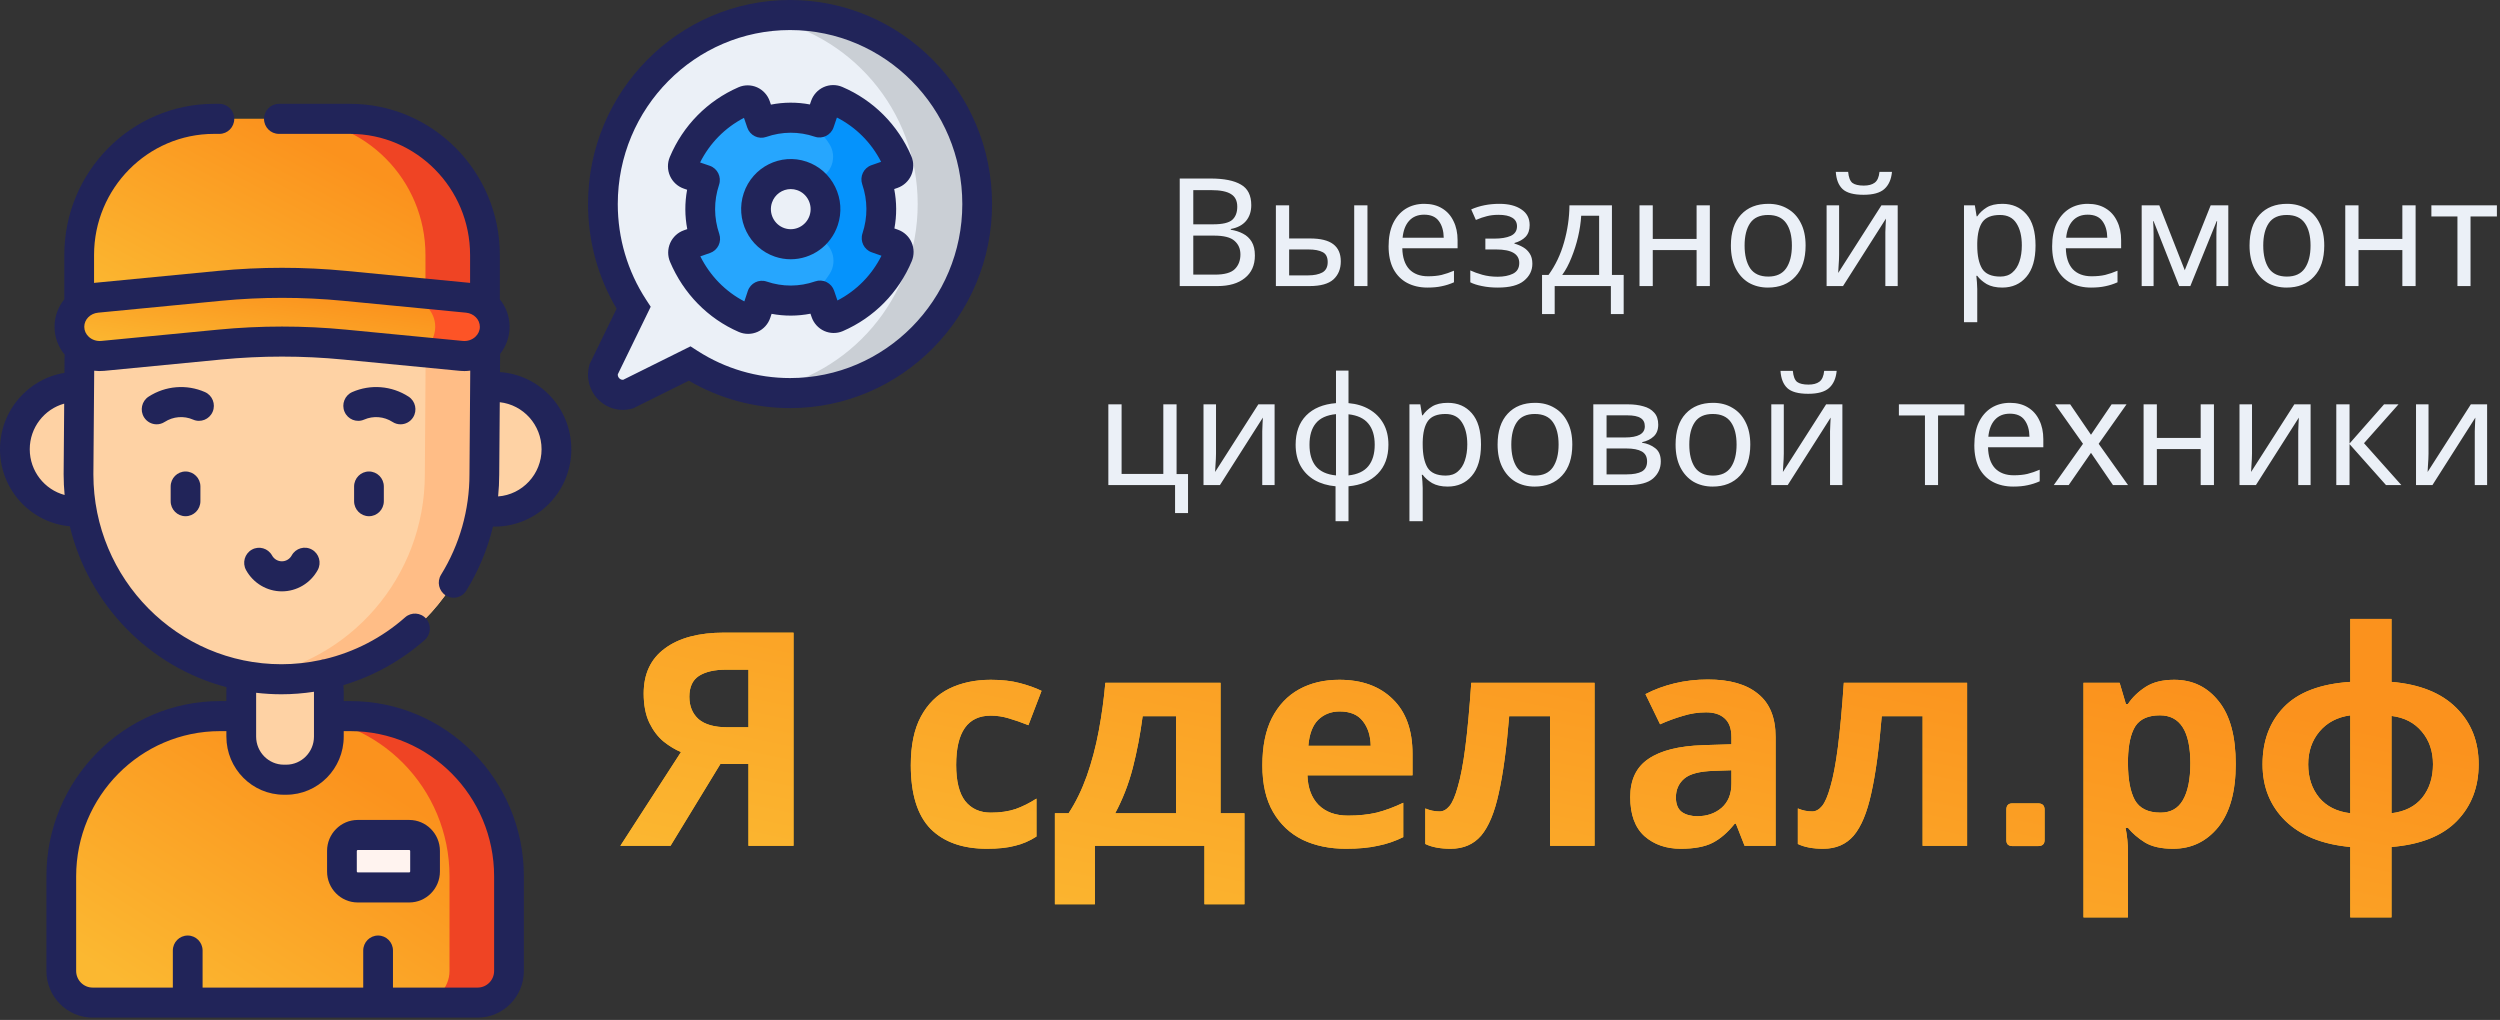<svg xmlns="http://www.w3.org/2000/svg" width="201" height="82" viewBox="0 0 201 82" fill="none"><rect x="0" y="0" width="201" height="82" fill="#333333" stroke="none"/><path d="M38.403 80.609H7.447C6.055 80.609 4.927 79.469 4.927 78.063V70.459C4.927 63.343 10.638 57.575 17.683 57.575H28.167C35.212 57.575 40.923 63.343 40.923 70.459V78.063C40.923 79.469 39.795 80.609 38.403 80.609Z" fill="#FAB61E"></path><path d="M38.403 80.609H7.447C6.055 80.609 4.927 79.469 4.927 78.063V70.459C4.927 63.343 10.638 57.575 17.683 57.575H28.167C35.212 57.575 40.923 63.343 40.923 70.459V78.063C40.923 79.469 39.795 80.609 38.403 80.609Z" fill="url(#paint0_linear)"></path><path d="M28.167 57.575H23.384C30.429 57.575 36.14 63.343 36.14 70.459V78.063C36.14 79.469 35.011 80.609 33.619 80.609H38.403C39.795 80.609 40.923 79.469 40.923 78.063V70.459C40.923 63.343 35.212 57.575 28.167 57.575Z" fill="#EF4424"></path><path d="M63.519 1.208C55.209 1.208 48.473 8.012 48.473 16.406C48.473 19.488 49.382 22.354 50.942 24.749L48.529 29.703C48.21 30.908 49.302 32.011 50.495 31.688L55.442 29.23C57.776 30.733 60.547 31.604 63.519 31.604C71.829 31.604 78.566 24.8 78.566 16.406C78.566 8.012 71.829 1.208 63.519 1.208Z" fill="#EBF0F7"></path><path d="M63.519 1.208C62.705 1.208 61.907 1.274 61.128 1.4C68.3 2.557 73.782 8.835 73.782 16.406C73.782 23.976 68.303 30.252 61.132 31.411C61.91 31.537 62.707 31.604 63.519 31.604C71.829 31.604 78.566 24.8 78.566 16.406C78.566 8.012 71.829 1.208 63.519 1.208Z" fill="#CACFD5"></path><path d="M23.009 62.689H22.826C20.932 62.689 19.397 61.137 19.397 59.224V55.551C19.397 53.637 20.932 52.086 22.826 52.086H23.009C24.903 52.086 26.439 53.637 26.439 55.551V59.224C26.439 61.138 24.903 62.689 23.009 62.689Z" fill="#FED2A4"></path><path d="M43.276 39.663C45.213 37.707 45.213 34.534 43.276 32.577C41.339 30.62 38.198 30.62 36.26 32.577C34.323 34.534 34.323 37.707 36.26 39.663C38.198 41.62 41.339 41.62 43.276 39.663Z" fill="#FED2A4"></path><path d="M10.978 37.283C11.608 34.59 9.957 31.891 7.291 31.254C4.625 30.617 1.953 32.285 1.323 34.978C0.692 37.671 2.343 40.37 5.009 41.007C7.675 41.643 10.348 39.976 10.978 37.283Z" fill="#FED2A4"></path><path d="M22.627 54.612C13.616 54.612 6.312 47.234 6.312 38.133L6.387 27.088C6.424 21.644 10.803 17.25 16.194 17.25H29.208C34.65 17.25 39.052 21.726 39.014 27.223L38.941 38.133C38.941 47.234 31.637 54.612 22.627 54.612Z" fill="#FED2A4"></path><path d="M29.208 17.25H24.424C29.867 17.25 34.268 21.726 34.231 27.223L34.157 38.133C34.157 46.413 28.111 53.266 20.235 54.435C21.015 54.551 21.814 54.612 22.627 54.612C31.637 54.612 38.941 47.234 38.941 38.133L39.015 27.223C39.052 21.726 34.65 17.25 29.208 17.25Z" fill="#FFBD86"></path><path d="M28.152 9.556H17.204C11.218 9.556 6.366 14.457 6.366 20.504V26.957L17.89 25.789C21.074 25.466 24.282 25.466 27.466 25.789L38.991 26.957V20.504C38.991 14.457 34.138 9.556 28.152 9.556Z" fill="#FAB61E"></path><path d="M28.152 9.556H17.204C11.218 9.556 6.366 14.457 6.366 20.504V26.957L17.89 25.789C21.074 25.466 24.282 25.466 27.466 25.789L38.991 26.957V20.504C38.991 14.457 34.138 9.556 28.152 9.556Z" fill="url(#paint1_linear)"></path><path d="M13.106 25.789L6.366 26.472V26.957L17.89 25.789C18.687 25.708 19.486 25.648 20.286 25.608C17.893 25.487 15.493 25.547 13.106 25.789Z" fill="#EF4424"></path><path d="M28.152 9.556H23.369C29.355 9.556 34.207 14.457 34.207 20.504V26.472L38.991 26.957V20.504C38.991 14.457 34.138 9.556 28.152 9.556Z" fill="#EF4424"></path><path d="M17.659 22.981L7.775 23.936C6.529 24.057 5.58 25.068 5.58 26.275C5.58 27.666 6.826 28.752 8.262 28.613L17.659 27.705C20.997 27.382 24.36 27.382 27.697 27.705L37.094 28.613C38.53 28.752 39.776 27.666 39.776 26.275C39.776 25.068 38.827 24.057 37.581 23.936L27.697 22.981C24.36 22.658 20.997 22.658 17.659 22.981Z" fill="#FAB61E"></path><path d="M17.659 22.981L7.775 23.936C6.529 24.057 5.58 25.068 5.58 26.275C5.58 27.666 6.826 28.752 8.262 28.613L17.659 27.705C20.997 27.382 24.36 27.382 27.697 27.705L37.094 28.613C38.53 28.752 39.776 27.666 39.776 26.275C39.776 25.068 38.827 24.057 37.581 23.936L27.697 22.981C24.36 22.658 20.997 22.658 17.659 22.981Z" fill="url(#paint2_linear)"></path><path d="M37.581 23.936L32.682 23.463V23.925L32.797 23.936C34.044 24.057 34.993 25.068 34.993 26.275C34.993 27.14 34.51 27.887 33.8 28.295L37.094 28.614C38.53 28.752 39.776 27.666 39.776 26.275C39.776 25.068 38.827 24.057 37.581 23.936Z" fill="#FD5426"></path><path d="M32.906 71.35H28.76C28.059 71.35 27.491 70.776 27.491 70.068V68.413C27.491 67.706 28.059 67.132 28.76 67.132H32.906C33.606 67.132 34.175 67.706 34.175 68.413V70.068C34.175 70.776 33.606 71.35 32.906 71.35Z" fill="#FFF3EF"></path><path d="M71.847 19.624L70.521 19.16C71.052 17.557 71.005 15.896 70.496 14.409L71.821 13.947C72.199 13.815 72.389 13.386 72.231 13.016C71.266 10.766 69.508 9.003 67.275 8.047C66.909 7.89 66.487 8.083 66.358 8.463L65.903 9.802C64.315 9.265 62.671 9.311 61.198 9.824L60.742 8.485C60.612 8.105 60.191 7.91 59.826 8.069C57.594 9.042 55.845 10.819 54.897 13.077C54.741 13.447 54.934 13.874 55.312 14.004L56.636 14.457C56.102 16.062 56.147 17.724 56.654 19.213L55.328 19.674C54.95 19.805 54.76 20.233 54.917 20.603C55.876 22.861 57.619 24.666 59.847 25.634C60.219 25.795 60.649 25.608 60.778 25.22L61.229 23.867L61.233 23.853L61.242 23.826C62.829 24.365 64.473 24.32 65.947 23.809L66.402 25.149C66.531 25.529 66.952 25.724 67.317 25.566C69.555 24.593 71.308 22.814 72.258 20.55C72.413 20.18 72.223 19.755 71.847 19.624ZM62.679 19.506C61.211 19.006 60.418 17.392 60.913 15.908C61.408 14.425 63.005 13.625 64.474 14.124C65.943 14.624 66.735 16.238 66.24 17.721C65.746 19.205 64.148 20.005 62.679 19.506Z" fill="#26A6FE"></path><path d="M71.847 19.624L70.521 19.16C71.052 17.557 71.005 15.896 70.496 14.409L71.821 13.947C72.201 13.814 72.388 13.382 72.228 13.01C71.264 10.765 69.51 9.005 67.281 8.049C66.913 7.891 66.488 8.08 66.358 8.463L65.903 9.802C65.569 9.689 65.233 9.603 64.896 9.541C65.578 10.124 66.176 10.803 66.67 11.562C67.346 12.6 66.875 14.004 65.713 14.409C65.813 14.703 65.895 15.005 65.959 15.311C66.389 16.007 66.519 16.885 66.24 17.721C66.17 17.932 66.075 18.127 65.964 18.309C65.906 18.593 65.831 18.878 65.738 19.16C66.903 19.568 67.375 20.972 66.704 22.017C66.205 22.795 65.597 23.49 64.901 24.086C65.257 24.019 65.607 23.927 65.947 23.809L66.402 25.149C66.533 25.532 66.959 25.721 67.328 25.561C69.559 24.588 71.307 22.813 72.255 20.556C72.412 20.184 72.225 19.756 71.847 19.624Z" fill="#0593FC"></path><path d="M63.519 0C54.563 0 47.277 7.36 47.277 16.406C47.277 19.387 48.069 22.281 49.575 24.82L47.404 29.276L47.374 29.39C47.112 30.378 47.383 31.4 48.099 32.123C48.636 32.665 49.337 32.954 50.067 32.954C50.311 32.954 50.559 32.921 50.804 32.855L50.918 32.825L55.381 30.607C57.848 32.052 60.647 32.812 63.52 32.812C72.475 32.812 79.762 25.452 79.762 16.406C79.762 7.36 72.475 0 63.519 0V0ZM63.519 30.396C60.875 30.396 58.304 29.641 56.084 28.212L55.517 27.846L50.105 30.535C49.951 30.549 49.844 30.468 49.79 30.414C49.737 30.36 49.658 30.253 49.67 30.096L52.317 24.662L51.941 24.085C50.455 21.803 49.669 19.148 49.669 16.406C49.669 8.692 55.882 2.416 63.519 2.416C71.156 2.416 77.37 8.692 77.37 16.406C77.37 24.12 71.157 30.396 63.519 30.396Z" fill="#212459"></path><path d="M40.199 29.916L40.21 28.454C40.699 27.835 40.972 27.066 40.972 26.275C40.972 25.438 40.678 24.668 40.182 24.059C40.184 24.032 40.187 24.005 40.187 23.977V20.504C40.187 13.801 34.788 8.348 28.152 8.348H22.423C21.762 8.348 21.227 8.889 21.227 9.556C21.227 10.223 21.762 10.764 22.423 10.764H28.152C33.469 10.764 37.795 15.133 37.795 20.504V22.748C37.761 22.744 37.729 22.738 37.695 22.734L27.811 21.778C24.405 21.449 20.951 21.449 17.545 21.778L7.661 22.734C7.628 22.738 7.595 22.744 7.562 22.748V20.504C7.562 15.133 11.887 10.764 17.204 10.764H17.639C18.3 10.764 18.835 10.223 18.835 9.556C18.835 8.889 18.3 8.348 17.639 8.348H17.204C10.568 8.348 5.17 13.801 5.17 20.504V24.063C4.677 24.672 4.384 25.44 4.384 26.275C4.384 27.097 4.679 27.894 5.205 28.525C5.197 28.579 5.192 28.633 5.191 28.689L5.181 29.979C2.248 30.453 0 33.026 0 36.12C0 39.363 2.471 42.033 5.612 42.313C7.131 48.621 12.006 53.616 18.211 55.25C18.205 55.35 18.201 55.45 18.201 55.551V56.367H17.683C9.989 56.367 3.731 62.689 3.731 70.459V78.063C3.731 80.133 5.398 81.817 7.447 81.817H38.403C40.452 81.817 42.119 80.133 42.119 78.063V70.459C42.119 62.689 35.86 56.367 28.167 56.367H27.634V55.551C27.634 55.394 27.627 55.239 27.612 55.084C30.007 54.366 32.241 53.137 34.151 51.45C34.648 51.01 34.698 50.247 34.264 49.745C33.828 49.243 33.073 49.192 32.576 49.631C30.705 51.285 28.473 52.432 26.085 52.998C25.975 53.006 25.864 53.03 25.756 53.07C24.734 53.288 23.686 53.404 22.627 53.404C14.29 53.404 7.508 46.553 7.508 38.143L7.574 29.806C7.838 29.838 8.107 29.842 8.376 29.816L17.773 28.907C21.028 28.592 24.328 28.592 27.583 28.907L36.98 29.816C37.1 29.827 37.219 29.833 37.338 29.833C37.496 29.833 37.652 29.819 37.808 29.799L37.745 38.133C37.745 40.999 36.955 43.791 35.46 46.209C35.111 46.775 35.281 47.52 35.841 47.873C36.038 47.998 36.257 48.057 36.474 48.057C36.872 48.057 37.262 47.855 37.489 47.489C38.478 45.888 39.2 44.147 39.638 42.331C39.683 42.336 39.729 42.339 39.776 42.339C43.171 42.339 45.934 39.549 45.934 36.12C45.934 32.834 43.398 30.137 40.199 29.916ZM28.167 58.783C34.542 58.783 39.727 64.021 39.727 70.459V78.063C39.727 78.801 39.133 79.401 38.403 79.401H31.595V76.423C31.595 75.756 31.059 75.216 30.399 75.216C29.738 75.216 29.203 75.756 29.203 76.423V79.401H16.288V76.423C16.288 75.756 15.752 75.216 15.092 75.216C14.431 75.216 13.896 75.756 13.896 76.423V79.401H7.447C6.717 79.401 6.123 78.801 6.123 78.063V70.459C6.123 64.021 11.308 58.783 17.683 58.783H18.201V59.224C18.201 61.801 20.276 63.897 22.827 63.897H23.009C25.56 63.897 27.635 61.801 27.635 59.224V58.783H28.167ZM25.243 55.618V59.224C25.243 60.469 24.241 61.481 23.009 61.481H22.826C21.595 61.481 20.593 60.469 20.593 59.224V55.7C21.26 55.778 21.938 55.82 22.626 55.82C23.508 55.82 24.381 55.749 25.243 55.618ZM2.392 36.12C2.392 34.371 3.567 32.894 5.161 32.452L5.116 38.133C5.116 38.694 5.144 39.249 5.195 39.797C3.583 39.366 2.392 37.881 2.392 36.12ZM37.208 27.411L27.811 26.502C24.405 26.173 20.951 26.173 17.545 26.502L8.148 27.411C7.775 27.447 7.407 27.327 7.14 27.082C6.905 26.866 6.776 26.58 6.776 26.275C6.776 25.689 7.254 25.2 7.889 25.139L17.773 24.183C19.4 24.026 21.039 23.947 22.678 23.947C24.317 23.947 25.956 24.026 27.583 24.183L37.467 25.139C38.101 25.2 38.58 25.689 38.58 26.275C38.58 26.58 38.45 26.866 38.215 27.082C37.949 27.327 37.581 27.447 37.208 27.411ZM40.048 39.913C40.106 39.326 40.137 38.736 40.137 38.142L40.181 32.338C42.068 32.543 43.542 34.16 43.542 36.12C43.542 38.125 41.998 39.771 40.048 39.913Z" fill="#212459"></path><path d="M14.917 37.908C14.257 37.908 13.721 38.449 13.721 39.116V40.296C13.721 40.963 14.257 41.504 14.917 41.504C15.577 41.504 16.113 40.963 16.113 40.296V39.116C16.113 38.449 15.577 37.908 14.917 37.908Z" fill="#212459"></path><path d="M28.469 39.116V40.296C28.469 40.963 29.004 41.504 29.665 41.504C30.325 41.504 30.86 40.963 30.86 40.296V39.116C30.86 38.449 30.325 37.908 29.665 37.908C29.004 37.908 28.469 38.449 28.469 39.116Z" fill="#212459"></path><path d="M23.453 44.658C23.294 44.949 22.991 45.129 22.663 45.129C22.335 45.129 22.033 44.949 21.873 44.66C21.551 44.077 20.823 43.868 20.246 44.193C19.669 44.518 19.462 45.253 19.784 45.836C20.365 46.89 21.468 47.545 22.663 47.545C23.86 47.545 24.965 46.887 25.545 45.829C25.865 45.245 25.656 44.51 25.079 44.187C24.501 43.863 23.773 44.075 23.453 44.658Z" fill="#212459"></path><path d="M17.097 33.108C17.359 32.495 17.079 31.784 16.473 31.52C14.997 30.875 13.306 31.014 11.949 31.889C11.392 32.249 11.229 32.996 11.585 33.558C11.813 33.918 12.2 34.115 12.594 34.115C12.814 34.115 13.037 34.054 13.237 33.925C13.923 33.482 14.778 33.411 15.525 33.737C16.131 34.002 16.835 33.72 17.097 33.108Z" fill="#212459"></path><path d="M32.203 34.115C32.598 34.115 32.984 33.918 33.212 33.558C33.568 32.996 33.405 32.249 32.849 31.889C31.492 31.013 29.801 30.875 28.324 31.52C27.718 31.784 27.439 32.495 27.701 33.107C27.963 33.72 28.666 34.002 29.273 33.737C30.019 33.411 30.874 33.482 31.561 33.925C31.76 34.054 31.983 34.115 32.203 34.115Z" fill="#212459"></path><path d="M26.296 68.413V70.068C26.296 71.441 27.401 72.558 28.76 72.558H32.906C34.265 72.558 35.37 71.441 35.37 70.068V68.413C35.37 67.041 34.265 65.924 32.906 65.924H28.76C27.401 65.924 26.296 67.041 26.296 68.413ZM28.687 68.413C28.687 68.373 28.72 68.34 28.76 68.34H32.906C32.946 68.34 32.979 68.373 32.979 68.413V70.068C32.979 70.109 32.946 70.142 32.906 70.142H28.76C28.72 70.142 28.687 70.109 28.687 70.068V68.413Z" fill="#212459"></path><path d="M64.85 12.997C62.766 12.288 60.499 13.423 59.797 15.529C59.094 17.634 60.219 19.924 62.303 20.634C62.724 20.777 63.152 20.845 63.574 20.845C65.239 20.845 66.796 19.782 67.357 18.102C67.697 17.083 67.623 15.991 67.149 15.026C66.675 14.061 65.859 13.34 64.85 12.997ZM65.09 17.331C64.809 18.173 63.901 18.628 63.067 18.344C62.232 18.06 61.782 17.143 62.063 16.3C62.287 15.627 62.911 15.202 63.578 15.202C63.747 15.202 63.918 15.229 64.087 15.286C64.49 15.424 64.816 15.712 65.007 16.099C65.197 16.486 65.226 16.923 65.09 17.331Z" fill="#212459"></path><path d="M73.291 19.489C73.08 19.01 72.677 18.636 72.186 18.465C72.186 18.465 72.186 18.465 72.186 18.465L71.91 18.368C72.104 17.318 72.099 16.248 71.895 15.199L72.159 15.107C72.653 14.935 73.058 14.559 73.269 14.076C73.478 13.594 73.48 13.042 73.274 12.56C72.194 10.039 70.221 8.061 67.719 6.989C67.242 6.785 66.697 6.791 66.223 7.004C65.748 7.218 65.379 7.626 65.21 8.123L65.116 8.398C64.077 8.202 63.019 8.207 61.981 8.412L61.89 8.143C61.72 7.644 61.348 7.236 60.87 7.022C60.395 6.811 59.851 6.808 59.376 7.015C56.876 8.105 54.913 10.098 53.851 12.628C53.648 13.111 53.654 13.662 53.866 14.142C54.08 14.623 54.485 14.996 54.98 15.165L55.244 15.256C55.05 16.305 55.054 17.373 55.256 18.421L54.991 18.514C54.498 18.685 54.093 19.06 53.882 19.541C53.671 20.022 53.668 20.573 53.873 21.055C54.958 23.611 56.92 25.612 59.398 26.688C59.636 26.791 59.892 26.843 60.147 26.843C60.409 26.843 60.672 26.788 60.916 26.678C61.393 26.463 61.763 26.052 61.929 25.552L62.036 25.232C63.072 25.427 64.127 25.423 65.162 25.221L65.253 25.489C65.423 25.988 65.794 26.397 66.272 26.611C66.747 26.823 67.291 26.826 67.766 26.62C70.274 25.531 72.24 23.534 73.305 20.998C73.507 20.517 73.501 19.967 73.291 19.489ZM67.33 24.159L67.063 23.373C66.96 23.07 66.742 22.82 66.457 22.68C66.172 22.539 65.843 22.519 65.543 22.623C64.266 23.066 62.916 23.071 61.638 22.637C61.013 22.425 60.335 22.764 60.124 23.396L59.846 24.232C58.328 23.444 57.096 22.184 56.306 20.612L57.087 20.34C57.387 20.236 57.633 20.016 57.773 19.728C57.912 19.44 57.932 19.108 57.829 18.805C57.389 17.514 57.383 16.148 57.813 14.857C58.023 14.226 57.688 13.542 57.064 13.328L56.287 13.062C57.061 11.517 58.289 10.269 59.815 9.476L60.083 10.261C60.186 10.564 60.404 10.813 60.69 10.954C60.975 11.095 61.304 11.115 61.603 11.01C62.88 10.565 64.231 10.559 65.508 10.991C66.131 11.202 66.806 10.866 67.019 10.238L67.288 9.449C68.818 10.23 70.054 11.47 70.841 13.011L70.063 13.282C69.763 13.386 69.516 13.607 69.378 13.895C69.239 14.183 69.219 14.515 69.323 14.818C69.764 16.108 69.771 17.471 69.344 18.762C69.136 19.39 69.467 20.071 70.087 20.287L70.87 20.561C70.094 22.113 68.862 23.365 67.33 24.159Z" fill="#212459"></path><path d="M57.92 61.424L53.912 68H49.88L54.752 60.464C54.288 60.272 53.824 59.992 53.36 59.624C52.896 59.24 52.512 58.736 52.208 58.112C51.904 57.472 51.752 56.688 51.752 55.76C51.752 54.176 52.32 52.968 53.456 52.136C54.592 51.288 56.184 50.864 58.232 50.864H63.8V68H60.176V61.424H57.92ZM60.176 53.84H58.376C57.448 53.84 56.72 54.008 56.192 54.344C55.68 54.68 55.424 55.24 55.424 56.024C55.424 56.776 55.672 57.376 56.168 57.824C56.68 58.256 57.448 58.472 58.472 58.472H60.176V53.84ZM79.348 68.24C77.396 68.24 75.884 67.704 74.812 66.632C73.756 65.544 73.228 63.84 73.228 61.52C73.228 59.92 73.5 58.616 74.044 57.608C74.588 56.6 75.34 55.856 76.3 55.376C77.276 54.896 78.396 54.656 79.66 54.656C80.556 54.656 81.332 54.744 81.988 54.92C82.66 55.096 83.244 55.304 83.74 55.544L82.684 58.304C82.124 58.08 81.596 57.896 81.1 57.752C80.62 57.608 80.14 57.536 79.66 57.536C77.804 57.536 76.876 58.856 76.876 61.496C76.876 62.808 77.116 63.776 77.596 64.4C78.092 65.024 78.78 65.336 79.66 65.336C80.412 65.336 81.076 65.24 81.652 65.048C82.228 64.84 82.788 64.56 83.332 64.208V67.256C82.788 67.608 82.212 67.856 81.604 68C81.012 68.16 80.26 68.24 79.348 68.24ZM98.133 54.896V65.384H100.053V72.704H96.837V68H88.029V72.704H84.813V65.384H85.917C86.493 64.504 86.981 63.504 87.381 62.384C87.781 61.248 88.101 60.04 88.341 58.76C88.581 57.48 88.757 56.192 88.869 54.896H98.133ZM94.557 57.584H91.869C91.677 59.04 91.413 60.424 91.077 61.736C90.741 63.032 90.269 64.248 89.661 65.384H94.557V57.584ZM107.686 54.656C109.494 54.656 110.926 55.176 111.982 56.216C113.038 57.24 113.566 58.704 113.566 60.608V62.336H105.118C105.15 63.344 105.446 64.136 106.006 64.712C106.582 65.288 107.374 65.576 108.382 65.576C109.23 65.576 109.998 65.496 110.686 65.336C111.374 65.16 112.086 64.896 112.822 64.544V67.304C112.182 67.624 111.502 67.856 110.782 68C110.078 68.16 109.222 68.24 108.214 68.24C106.902 68.24 105.742 68 104.734 67.52C103.726 67.024 102.934 66.28 102.358 65.288C101.782 64.296 101.494 63.048 101.494 61.544C101.494 60.008 101.75 58.736 102.262 57.728C102.79 56.704 103.518 55.936 104.446 55.424C105.374 54.912 106.454 54.656 107.686 54.656ZM107.71 57.2C107.022 57.2 106.446 57.424 105.982 57.872C105.534 58.32 105.27 59.016 105.19 59.96H110.206C110.19 59.16 109.982 58.504 109.582 57.992C109.182 57.464 108.558 57.2 107.71 57.2ZM128.202 68H124.626V57.584H121.338C121.13 60.144 120.85 62.208 120.498 63.776C120.162 65.328 119.69 66.464 119.082 67.184C118.474 67.888 117.658 68.24 116.634 68.24C115.802 68.24 115.122 68.112 114.594 67.856V65C114.962 65.16 115.346 65.24 115.746 65.24C116.034 65.24 116.298 65.096 116.538 64.808C116.778 64.52 117.002 64 117.21 63.248C117.434 62.496 117.634 61.448 117.81 60.104C117.986 58.744 118.146 57.008 118.29 54.896H128.202V68ZM137.311 54.632C139.071 54.632 140.415 55.016 141.343 55.784C142.287 56.536 142.759 57.696 142.759 59.264V68H140.263L139.567 66.224H139.471C138.911 66.928 138.319 67.44 137.695 67.76C137.071 68.08 136.215 68.24 135.127 68.24C133.959 68.24 132.991 67.904 132.223 67.232C131.455 66.544 131.071 65.496 131.071 64.088C131.071 62.696 131.559 61.672 132.535 61.016C133.511 60.344 134.975 59.976 136.927 59.912L139.207 59.84V59.264C139.207 58.576 139.023 58.072 138.655 57.752C138.303 57.432 137.807 57.272 137.167 57.272C136.527 57.272 135.903 57.368 135.295 57.56C134.687 57.736 134.079 57.96 133.471 58.232L132.295 55.808C132.999 55.44 133.775 55.152 134.623 54.944C135.487 54.736 136.383 54.632 137.311 54.632ZM139.207 61.928L137.815 61.976C136.663 62.008 135.863 62.216 135.415 62.6C134.967 62.984 134.743 63.488 134.743 64.112C134.743 64.656 134.903 65.048 135.223 65.288C135.543 65.512 135.959 65.624 136.471 65.624C137.239 65.624 137.887 65.4 138.415 64.952C138.943 64.488 139.207 63.84 139.207 63.008V61.928ZM158.155 68H154.579V57.584H151.291C151.083 60.144 150.803 62.208 150.451 63.776C150.115 65.328 149.643 66.464 149.035 67.184C148.427 67.888 147.611 68.24 146.587 68.24C145.755 68.24 145.075 68.112 144.547 67.856V65C144.915 65.16 145.299 65.24 145.699 65.24C145.987 65.24 146.251 65.096 146.491 64.808C146.731 64.52 146.955 64 147.163 63.248C147.387 62.496 147.587 61.448 147.763 60.104C147.939 58.744 148.099 57.008 148.243 54.896H158.155V68ZM161.792 68.024C161.648 68.024 161.528 67.984 161.432 67.904C161.352 67.824 161.312 67.704 161.312 67.544V65.096C161.312 64.76 161.472 64.592 161.792 64.592H163.856C164.208 64.592 164.384 64.76 164.384 65.096V67.544C164.384 67.864 164.208 68.024 163.856 68.024H161.792ZM174.809 54.656C176.281 54.656 177.473 55.232 178.385 56.384C179.297 57.52 179.753 59.2 179.753 61.424C179.753 63.648 179.281 65.344 178.337 66.512C177.393 67.664 176.185 68.24 174.713 68.24C173.769 68.24 173.017 68.072 172.457 67.736C171.897 67.384 171.441 66.992 171.089 66.56H170.897C171.025 67.232 171.089 67.872 171.089 68.48V73.76H167.513V54.896H170.417L170.921 56.6H171.089C171.441 56.072 171.913 55.616 172.505 55.232C173.097 54.848 173.865 54.656 174.809 54.656ZM173.657 57.512C172.729 57.512 172.073 57.8 171.689 58.376C171.321 58.952 171.121 59.832 171.089 61.016V61.4C171.089 62.664 171.273 63.64 171.641 64.328C172.025 65 172.713 65.336 173.705 65.336C174.521 65.336 175.121 65 175.505 64.328C175.905 63.64 176.105 62.656 176.105 61.376C176.105 58.8 175.289 57.512 173.657 57.512ZM192.276 49.76V54.824C194.548 55.016 196.284 55.712 197.484 56.912C198.684 58.096 199.284 59.608 199.284 61.448C199.284 63.288 198.7 64.808 197.532 66.008C196.364 67.208 194.612 67.904 192.276 68.096V73.76H188.964V68.096C186.708 67.888 184.964 67.184 183.732 65.984C182.516 64.784 181.908 63.272 181.908 61.448C181.908 59.576 182.476 58.048 183.612 56.864C184.764 55.664 186.548 54.984 188.964 54.824V49.76H192.276ZM188.964 57.512C187.924 57.656 187.1 58.088 186.492 58.808C185.884 59.528 185.58 60.408 185.58 61.448C185.58 62.52 185.876 63.416 186.468 64.136C187.06 64.84 187.892 65.256 188.964 65.384V57.512ZM192.276 57.56V65.384C193.348 65.256 194.172 64.84 194.748 64.136C195.324 63.416 195.612 62.52 195.612 61.448C195.612 60.408 195.316 59.536 194.724 58.832C194.132 58.112 193.316 57.688 192.276 57.56Z" fill="#FAB61E"></path><path d="M57.92 61.424L53.912 68H49.88L54.752 60.464C54.288 60.272 53.824 59.992 53.36 59.624C52.896 59.24 52.512 58.736 52.208 58.112C51.904 57.472 51.752 56.688 51.752 55.76C51.752 54.176 52.32 52.968 53.456 52.136C54.592 51.288 56.184 50.864 58.232 50.864H63.8V68H60.176V61.424H57.92ZM60.176 53.84H58.376C57.448 53.84 56.72 54.008 56.192 54.344C55.68 54.68 55.424 55.24 55.424 56.024C55.424 56.776 55.672 57.376 56.168 57.824C56.68 58.256 57.448 58.472 58.472 58.472H60.176V53.84ZM79.348 68.24C77.396 68.24 75.884 67.704 74.812 66.632C73.756 65.544 73.228 63.84 73.228 61.52C73.228 59.92 73.5 58.616 74.044 57.608C74.588 56.6 75.34 55.856 76.3 55.376C77.276 54.896 78.396 54.656 79.66 54.656C80.556 54.656 81.332 54.744 81.988 54.92C82.66 55.096 83.244 55.304 83.74 55.544L82.684 58.304C82.124 58.08 81.596 57.896 81.1 57.752C80.62 57.608 80.14 57.536 79.66 57.536C77.804 57.536 76.876 58.856 76.876 61.496C76.876 62.808 77.116 63.776 77.596 64.4C78.092 65.024 78.78 65.336 79.66 65.336C80.412 65.336 81.076 65.24 81.652 65.048C82.228 64.84 82.788 64.56 83.332 64.208V67.256C82.788 67.608 82.212 67.856 81.604 68C81.012 68.16 80.26 68.24 79.348 68.24ZM98.133 54.896V65.384H100.053V72.704H96.837V68H88.029V72.704H84.813V65.384H85.917C86.493 64.504 86.981 63.504 87.381 62.384C87.781 61.248 88.101 60.04 88.341 58.76C88.581 57.48 88.757 56.192 88.869 54.896H98.133ZM94.557 57.584H91.869C91.677 59.04 91.413 60.424 91.077 61.736C90.741 63.032 90.269 64.248 89.661 65.384H94.557V57.584ZM107.686 54.656C109.494 54.656 110.926 55.176 111.982 56.216C113.038 57.24 113.566 58.704 113.566 60.608V62.336H105.118C105.15 63.344 105.446 64.136 106.006 64.712C106.582 65.288 107.374 65.576 108.382 65.576C109.23 65.576 109.998 65.496 110.686 65.336C111.374 65.16 112.086 64.896 112.822 64.544V67.304C112.182 67.624 111.502 67.856 110.782 68C110.078 68.16 109.222 68.24 108.214 68.24C106.902 68.24 105.742 68 104.734 67.52C103.726 67.024 102.934 66.28 102.358 65.288C101.782 64.296 101.494 63.048 101.494 61.544C101.494 60.008 101.75 58.736 102.262 57.728C102.79 56.704 103.518 55.936 104.446 55.424C105.374 54.912 106.454 54.656 107.686 54.656ZM107.71 57.2C107.022 57.2 106.446 57.424 105.982 57.872C105.534 58.32 105.27 59.016 105.19 59.96H110.206C110.19 59.16 109.982 58.504 109.582 57.992C109.182 57.464 108.558 57.2 107.71 57.2ZM128.202 68H124.626V57.584H121.338C121.13 60.144 120.85 62.208 120.498 63.776C120.162 65.328 119.69 66.464 119.082 67.184C118.474 67.888 117.658 68.24 116.634 68.24C115.802 68.24 115.122 68.112 114.594 67.856V65C114.962 65.16 115.346 65.24 115.746 65.24C116.034 65.24 116.298 65.096 116.538 64.808C116.778 64.52 117.002 64 117.21 63.248C117.434 62.496 117.634 61.448 117.81 60.104C117.986 58.744 118.146 57.008 118.29 54.896H128.202V68ZM137.311 54.632C139.071 54.632 140.415 55.016 141.343 55.784C142.287 56.536 142.759 57.696 142.759 59.264V68H140.263L139.567 66.224H139.471C138.911 66.928 138.319 67.44 137.695 67.76C137.071 68.08 136.215 68.24 135.127 68.24C133.959 68.24 132.991 67.904 132.223 67.232C131.455 66.544 131.071 65.496 131.071 64.088C131.071 62.696 131.559 61.672 132.535 61.016C133.511 60.344 134.975 59.976 136.927 59.912L139.207 59.84V59.264C139.207 58.576 139.023 58.072 138.655 57.752C138.303 57.432 137.807 57.272 137.167 57.272C136.527 57.272 135.903 57.368 135.295 57.56C134.687 57.736 134.079 57.96 133.471 58.232L132.295 55.808C132.999 55.44 133.775 55.152 134.623 54.944C135.487 54.736 136.383 54.632 137.311 54.632ZM139.207 61.928L137.815 61.976C136.663 62.008 135.863 62.216 135.415 62.6C134.967 62.984 134.743 63.488 134.743 64.112C134.743 64.656 134.903 65.048 135.223 65.288C135.543 65.512 135.959 65.624 136.471 65.624C137.239 65.624 137.887 65.4 138.415 64.952C138.943 64.488 139.207 63.84 139.207 63.008V61.928ZM158.155 68H154.579V57.584H151.291C151.083 60.144 150.803 62.208 150.451 63.776C150.115 65.328 149.643 66.464 149.035 67.184C148.427 67.888 147.611 68.24 146.587 68.24C145.755 68.24 145.075 68.112 144.547 67.856V65C144.915 65.16 145.299 65.24 145.699 65.24C145.987 65.24 146.251 65.096 146.491 64.808C146.731 64.52 146.955 64 147.163 63.248C147.387 62.496 147.587 61.448 147.763 60.104C147.939 58.744 148.099 57.008 148.243 54.896H158.155V68ZM161.792 68.024C161.648 68.024 161.528 67.984 161.432 67.904C161.352 67.824 161.312 67.704 161.312 67.544V65.096C161.312 64.76 161.472 64.592 161.792 64.592H163.856C164.208 64.592 164.384 64.76 164.384 65.096V67.544C164.384 67.864 164.208 68.024 163.856 68.024H161.792ZM174.809 54.656C176.281 54.656 177.473 55.232 178.385 56.384C179.297 57.52 179.753 59.2 179.753 61.424C179.753 63.648 179.281 65.344 178.337 66.512C177.393 67.664 176.185 68.24 174.713 68.24C173.769 68.24 173.017 68.072 172.457 67.736C171.897 67.384 171.441 66.992 171.089 66.56H170.897C171.025 67.232 171.089 67.872 171.089 68.48V73.76H167.513V54.896H170.417L170.921 56.6H171.089C171.441 56.072 171.913 55.616 172.505 55.232C173.097 54.848 173.865 54.656 174.809 54.656ZM173.657 57.512C172.729 57.512 172.073 57.8 171.689 58.376C171.321 58.952 171.121 59.832 171.089 61.016V61.4C171.089 62.664 171.273 63.64 171.641 64.328C172.025 65 172.713 65.336 173.705 65.336C174.521 65.336 175.121 65 175.505 64.328C175.905 63.64 176.105 62.656 176.105 61.376C176.105 58.8 175.289 57.512 173.657 57.512ZM192.276 49.76V54.824C194.548 55.016 196.284 55.712 197.484 56.912C198.684 58.096 199.284 59.608 199.284 61.448C199.284 63.288 198.7 64.808 197.532 66.008C196.364 67.208 194.612 67.904 192.276 68.096V73.76H188.964V68.096C186.708 67.888 184.964 67.184 183.732 65.984C182.516 64.784 181.908 63.272 181.908 61.448C181.908 59.576 182.476 58.048 183.612 56.864C184.764 55.664 186.548 54.984 188.964 54.824V49.76H192.276ZM188.964 57.512C187.924 57.656 187.1 58.088 186.492 58.808C185.884 59.528 185.58 60.408 185.58 61.448C185.58 62.52 185.876 63.416 186.468 64.136C187.06 64.84 187.892 65.256 188.964 65.384V57.512ZM192.276 57.56V65.384C193.348 65.256 194.172 64.84 194.748 64.136C195.324 63.416 195.612 62.52 195.612 61.448C195.612 60.408 195.316 59.536 194.724 58.832C194.132 58.112 193.316 57.688 192.276 57.56Z" fill="url(#paint3_linear)"></path><path d="M94.85 14.353H97.32C98.402 14.353 99.218 14.515 99.766 14.838C100.324 15.152 100.602 15.706 100.602 16.497C100.602 17.005 100.461 17.429 100.178 17.768C99.896 18.099 99.488 18.313 98.955 18.41V18.471C99.318 18.527 99.645 18.632 99.936 18.786C100.235 18.939 100.469 19.157 100.638 19.44C100.808 19.722 100.893 20.09 100.893 20.542C100.893 21.325 100.622 21.93 100.081 22.358C99.549 22.786 98.818 23 97.889 23H94.85V14.353ZM95.94 18.035H97.538C98.281 18.035 98.79 17.918 99.064 17.684C99.339 17.441 99.476 17.086 99.476 16.618C99.476 16.142 99.306 15.803 98.967 15.601C98.636 15.391 98.103 15.286 97.369 15.286H95.94V18.035ZM95.94 18.943V22.08H97.684C98.451 22.08 98.983 21.93 99.282 21.631C99.581 21.333 99.73 20.941 99.73 20.457C99.73 20.005 99.573 19.641 99.258 19.367C98.951 19.084 98.398 18.943 97.599 18.943H95.94ZM102.581 23V16.509H103.647V19.173H105.33C106.17 19.173 106.791 19.326 107.195 19.633C107.599 19.94 107.8 20.4 107.8 21.014C107.8 21.619 107.603 22.104 107.207 22.467C106.811 22.822 106.17 23 105.281 23H102.581ZM108.878 23V16.509H109.944V23H108.878ZM103.647 22.14H105.185C105.645 22.14 106.02 22.064 106.311 21.91C106.601 21.749 106.747 21.47 106.747 21.075C106.747 20.679 106.614 20.412 106.347 20.275C106.081 20.13 105.697 20.057 105.197 20.057H103.647V22.14ZM114.513 16.388C115.07 16.388 115.547 16.509 115.942 16.751C116.346 16.993 116.653 17.336 116.863 17.78C117.081 18.216 117.19 18.729 117.19 19.319V19.96H112.745C112.761 20.695 112.947 21.256 113.302 21.644C113.666 22.023 114.17 22.213 114.816 22.213C115.228 22.213 115.591 22.177 115.906 22.104C116.229 22.023 116.56 21.91 116.899 21.765V22.697C116.568 22.843 116.241 22.948 115.918 23.012C115.595 23.085 115.212 23.121 114.768 23.121C114.154 23.121 113.609 22.996 113.133 22.746C112.665 22.495 112.297 22.124 112.031 21.631C111.772 21.131 111.643 20.521 111.643 19.803C111.643 19.092 111.76 18.483 111.994 17.974C112.237 17.466 112.572 17.074 113 16.799C113.436 16.525 113.94 16.388 114.513 16.388ZM114.501 17.26C113.993 17.26 113.589 17.425 113.29 17.756C113 18.079 112.826 18.531 112.769 19.113H116.076C116.067 18.564 115.938 18.12 115.688 17.78C115.438 17.433 115.042 17.26 114.501 17.26ZM120.55 16.388C121.293 16.388 121.882 16.537 122.318 16.836C122.762 17.127 122.984 17.546 122.984 18.095C122.984 18.491 122.875 18.806 122.657 19.04C122.439 19.266 122.14 19.431 121.761 19.537V19.585C122.019 19.658 122.257 19.759 122.475 19.888C122.693 20.017 122.867 20.186 122.996 20.396C123.133 20.606 123.202 20.877 123.202 21.208C123.202 21.749 122.976 22.205 122.524 22.576C122.08 22.939 121.381 23.121 120.429 23.121C119.96 23.121 119.537 23.081 119.157 23C118.778 22.927 118.463 22.826 118.212 22.697V21.741C118.487 21.87 118.81 21.987 119.181 22.092C119.561 22.197 119.972 22.249 120.417 22.249C120.901 22.249 121.309 22.168 121.64 22.007C121.979 21.837 122.148 21.551 122.148 21.147C122.148 20.421 121.531 20.057 120.295 20.057H119.423V19.185H120.126C120.683 19.185 121.127 19.113 121.458 18.967C121.797 18.814 121.967 18.555 121.967 18.192C121.967 17.885 121.837 17.655 121.579 17.502C121.329 17.349 120.966 17.272 120.489 17.272C120.134 17.272 119.819 17.308 119.545 17.381C119.278 17.445 118.983 17.546 118.661 17.684L118.285 16.836C118.963 16.537 119.718 16.388 120.55 16.388ZM129.599 16.509V22.104H130.544V25.253H129.514V23H124.997V25.253H123.98V22.104H124.501C125.058 21.337 125.473 20.465 125.748 19.488C126.03 18.503 126.176 17.51 126.184 16.509H129.599ZM128.57 17.345H127.128C127.096 17.893 127.011 18.463 126.874 19.052C126.737 19.633 126.559 20.19 126.341 20.723C126.131 21.256 125.885 21.716 125.603 22.104H128.57V17.345ZM132.882 16.509V19.209H136.406V16.509H137.471V23H136.406V20.106H132.882V23H131.816V16.509H132.882ZM145.17 19.742C145.17 20.816 144.896 21.648 144.347 22.237C143.806 22.826 143.071 23.121 142.142 23.121C141.569 23.121 141.057 22.992 140.604 22.734C140.16 22.467 139.809 22.084 139.551 21.583C139.293 21.075 139.163 20.461 139.163 19.742C139.163 18.669 139.434 17.841 139.975 17.26C140.516 16.678 141.25 16.388 142.179 16.388C142.768 16.388 143.285 16.521 143.729 16.787C144.181 17.046 144.532 17.425 144.783 17.926C145.041 18.418 145.17 19.024 145.17 19.742ZM140.265 19.742C140.265 20.509 140.415 21.119 140.713 21.571C141.02 22.015 141.505 22.237 142.167 22.237C142.821 22.237 143.301 22.015 143.608 21.571C143.915 21.119 144.068 20.509 144.068 19.742C144.068 18.975 143.915 18.374 143.608 17.938C143.301 17.502 142.817 17.284 142.155 17.284C141.493 17.284 141.012 17.502 140.713 17.938C140.415 18.374 140.265 18.975 140.265 19.742ZM147.864 16.509V20.469C147.864 20.566 147.86 20.711 147.852 20.905C147.844 21.099 147.832 21.293 147.816 21.486C147.808 21.68 147.8 21.833 147.792 21.946L151.267 16.509H152.575V23H151.582V19.173C151.582 19.044 151.582 18.874 151.582 18.665C151.59 18.455 151.598 18.249 151.606 18.047C151.614 17.837 151.622 17.68 151.63 17.575L148.179 23H146.859V16.509H147.864ZM152.115 13.82C152.058 14.426 151.853 14.886 151.497 15.201C151.15 15.508 150.593 15.661 149.826 15.661C149.035 15.661 148.474 15.508 148.143 15.201C147.82 14.894 147.638 14.434 147.598 13.82H148.591C148.631 14.256 148.744 14.551 148.93 14.704C149.124 14.85 149.43 14.922 149.85 14.922C150.222 14.922 150.512 14.846 150.722 14.692C150.94 14.531 151.069 14.24 151.11 13.82H152.115ZM160.993 16.388C161.792 16.388 162.434 16.666 162.919 17.223C163.411 17.78 163.657 18.62 163.657 19.742C163.657 20.848 163.411 21.688 162.919 22.261C162.434 22.834 161.788 23.121 160.981 23.121C160.48 23.121 160.065 23.028 159.734 22.843C159.411 22.649 159.156 22.427 158.971 22.177H158.898C158.914 22.314 158.93 22.487 158.946 22.697C158.963 22.907 158.971 23.089 158.971 23.242V25.907H157.905V16.509H158.777L158.922 17.393H158.971C159.164 17.11 159.419 16.872 159.734 16.678C160.048 16.485 160.468 16.388 160.993 16.388ZM160.799 17.284C160.137 17.284 159.669 17.47 159.395 17.841C159.128 18.212 158.987 18.778 158.971 19.537V19.742C158.971 20.542 159.1 21.159 159.358 21.595C159.625 22.023 160.113 22.237 160.824 22.237C161.219 22.237 161.542 22.128 161.792 21.91C162.051 21.692 162.24 21.397 162.362 21.026C162.491 20.647 162.555 20.215 162.555 19.73C162.555 18.988 162.41 18.394 162.119 17.95C161.837 17.506 161.397 17.284 160.799 17.284ZM167.862 16.388C168.419 16.388 168.896 16.509 169.291 16.751C169.695 16.993 170.002 17.336 170.212 17.78C170.43 18.216 170.539 18.729 170.539 19.319V19.96H166.094C166.11 20.695 166.296 21.256 166.651 21.644C167.015 22.023 167.519 22.213 168.165 22.213C168.577 22.213 168.94 22.177 169.255 22.104C169.578 22.023 169.909 21.91 170.248 21.765V22.697C169.917 22.843 169.59 22.948 169.267 23.012C168.944 23.085 168.561 23.121 168.117 23.121C167.503 23.121 166.958 22.996 166.482 22.746C166.014 22.495 165.646 22.124 165.38 21.631C165.121 21.131 164.992 20.521 164.992 19.803C164.992 19.092 165.109 18.483 165.343 17.974C165.586 17.466 165.921 17.074 166.349 16.799C166.785 16.525 167.289 16.388 167.862 16.388ZM167.85 17.26C167.342 17.26 166.938 17.425 166.639 17.756C166.349 18.079 166.175 18.531 166.119 19.113H169.425C169.417 18.564 169.287 18.12 169.037 17.78C168.787 17.433 168.391 17.26 167.85 17.26ZM179.155 16.509V23H178.198V18.858C178.198 18.689 178.202 18.511 178.21 18.325C178.226 18.14 178.242 17.958 178.259 17.78H178.222L176.103 23H175.207L173.148 17.78H173.112C173.136 18.144 173.148 18.515 173.148 18.895V23H172.191V16.509H173.608L175.655 21.728L177.738 16.509H179.155ZM186.87 19.742C186.87 20.816 186.596 21.648 186.047 22.237C185.506 22.826 184.771 23.121 183.842 23.121C183.269 23.121 182.757 22.992 182.304 22.734C181.86 22.467 181.509 22.084 181.251 21.583C180.993 21.075 180.863 20.461 180.863 19.742C180.863 18.669 181.134 17.841 181.675 17.26C182.216 16.678 182.95 16.388 183.879 16.388C184.468 16.388 184.985 16.521 185.429 16.787C185.881 17.046 186.232 17.425 186.483 17.926C186.741 18.418 186.87 19.024 186.87 19.742ZM181.965 19.742C181.965 20.509 182.115 21.119 182.413 21.571C182.72 22.015 183.205 22.237 183.867 22.237C184.521 22.237 185.001 22.015 185.308 21.571C185.615 21.119 185.768 20.509 185.768 19.742C185.768 18.975 185.615 18.374 185.308 17.938C185.001 17.502 184.517 17.284 183.855 17.284C183.193 17.284 182.712 17.502 182.413 17.938C182.115 18.374 181.965 18.975 181.965 19.742ZM189.625 16.509V19.209H193.149V16.509H194.215V23H193.149V20.106H189.625V23H188.559V16.509H189.625ZM200.751 17.405H198.631V23H197.578V17.405H195.483V16.509H200.751V17.405ZM95.517 41.252H94.475V39H89.111V32.509H90.176V38.104H93.531V32.509H94.597V38.116H95.517V41.252ZM97.767 32.509V36.469C97.767 36.566 97.763 36.711 97.755 36.905C97.747 37.099 97.735 37.292 97.719 37.486C97.711 37.68 97.703 37.833 97.695 37.946L101.17 32.509H102.478V39H101.485V35.173C101.485 35.044 101.485 34.874 101.485 34.664C101.493 34.455 101.501 34.249 101.509 34.047C101.518 33.837 101.526 33.68 101.534 33.575L98.082 39H96.762V32.509H97.767ZM108.419 29.796V32.412C109.065 32.468 109.626 32.638 110.103 32.921C110.587 33.203 110.962 33.583 111.229 34.059C111.495 34.535 111.629 35.1 111.629 35.754C111.629 36.731 111.342 37.51 110.769 38.092C110.204 38.673 109.42 39.008 108.419 39.097V41.907H107.378V39.097C106.74 39.04 106.179 38.875 105.695 38.6C105.21 38.318 104.835 37.938 104.568 37.462C104.302 36.978 104.169 36.408 104.169 35.754C104.169 34.77 104.451 33.986 105.016 33.405C105.59 32.824 106.389 32.493 107.414 32.412V29.796H108.419ZM107.414 33.296C106.671 33.369 106.13 33.615 105.791 34.035C105.452 34.447 105.283 35.02 105.283 35.754C105.283 36.489 105.452 37.066 105.791 37.486C106.139 37.906 106.679 38.152 107.414 38.225V33.296ZM108.419 33.308V38.225C109.146 38.144 109.679 37.894 110.018 37.474C110.357 37.054 110.527 36.481 110.527 35.754C110.527 35.028 110.353 34.459 110.006 34.047C109.667 33.635 109.138 33.389 108.419 33.308ZM116.407 32.388C117.207 32.388 117.848 32.666 118.333 33.223C118.825 33.781 119.072 34.62 119.072 35.742C119.072 36.848 118.825 37.688 118.333 38.261C117.848 38.834 117.203 39.121 116.395 39.121C115.895 39.121 115.479 39.028 115.148 38.843C114.825 38.649 114.571 38.427 114.385 38.176H114.312C114.328 38.314 114.345 38.487 114.361 38.697C114.377 38.907 114.385 39.089 114.385 39.242V41.907H113.319V32.509H114.191L114.337 33.393H114.385C114.579 33.11 114.833 32.872 115.148 32.678C115.463 32.485 115.883 32.388 116.407 32.388ZM116.214 33.284C115.552 33.284 115.083 33.47 114.809 33.841C114.542 34.212 114.401 34.778 114.385 35.536V35.742C114.385 36.542 114.514 37.159 114.772 37.595C115.039 38.023 115.527 38.237 116.238 38.237C116.633 38.237 116.956 38.128 117.207 37.91C117.465 37.692 117.655 37.397 117.776 37.026C117.905 36.647 117.97 36.215 117.97 35.73C117.97 34.987 117.824 34.394 117.534 33.95C117.251 33.506 116.811 33.284 116.214 33.284ZM126.413 35.742C126.413 36.816 126.139 37.648 125.59 38.237C125.049 38.826 124.314 39.121 123.386 39.121C122.813 39.121 122.3 38.992 121.848 38.734C121.404 38.467 121.052 38.084 120.794 37.583C120.536 37.075 120.407 36.461 120.407 35.742C120.407 34.669 120.677 33.841 121.218 33.26C121.759 32.678 122.494 32.388 123.422 32.388C124.011 32.388 124.528 32.521 124.972 32.787C125.424 33.046 125.775 33.425 126.026 33.926C126.284 34.418 126.413 35.024 126.413 35.742ZM121.509 35.742C121.509 36.509 121.658 37.119 121.957 37.571C122.264 38.015 122.748 38.237 123.41 38.237C124.064 38.237 124.544 38.015 124.851 37.571C125.158 37.119 125.311 36.509 125.311 35.742C125.311 34.975 125.158 34.374 124.851 33.938C124.544 33.502 124.06 33.284 123.398 33.284C122.736 33.284 122.255 33.502 121.957 33.938C121.658 34.374 121.509 34.975 121.509 35.742ZM133.322 34.144C133.322 34.547 133.201 34.862 132.959 35.088C132.716 35.314 132.405 35.468 132.026 35.549V35.597C132.43 35.654 132.781 35.799 133.08 36.033C133.378 36.259 133.528 36.614 133.528 37.099C133.528 37.648 133.322 38.104 132.91 38.467C132.506 38.822 131.836 39 130.9 39H128.102V32.509H130.888C131.348 32.509 131.76 32.561 132.123 32.666C132.494 32.763 132.785 32.933 132.995 33.175C133.213 33.409 133.322 33.732 133.322 34.144ZM132.244 34.277C132.244 33.97 132.131 33.748 131.905 33.611C131.687 33.466 131.328 33.393 130.827 33.393H129.168V35.173H130.633C131.707 35.173 132.244 34.874 132.244 34.277ZM132.426 37.099C132.426 36.727 132.284 36.461 132.002 36.299C131.719 36.138 131.303 36.057 130.754 36.057H129.168V38.14H130.779C131.312 38.14 131.719 38.063 132.002 37.91C132.284 37.749 132.426 37.478 132.426 37.099ZM140.723 35.742C140.723 36.816 140.449 37.648 139.9 38.237C139.359 38.826 138.624 39.121 137.696 39.121C137.123 39.121 136.61 38.992 136.158 38.734C135.714 38.467 135.362 38.084 135.104 37.583C134.846 37.075 134.717 36.461 134.717 35.742C134.717 34.669 134.987 33.841 135.528 33.26C136.069 32.678 136.804 32.388 137.732 32.388C138.321 32.388 138.838 32.521 139.282 32.787C139.734 33.046 140.085 33.425 140.336 33.926C140.594 34.418 140.723 35.024 140.723 35.742ZM135.819 35.742C135.819 36.509 135.968 37.119 136.267 37.571C136.574 38.015 137.058 38.237 137.72 38.237C138.374 38.237 138.854 38.015 139.161 37.571C139.468 37.119 139.621 36.509 139.621 35.742C139.621 34.975 139.468 34.374 139.161 33.938C138.854 33.502 138.37 33.284 137.708 33.284C137.046 33.284 136.565 33.502 136.267 33.938C135.968 34.374 135.819 34.975 135.819 35.742ZM143.417 32.509V36.469C143.417 36.566 143.413 36.711 143.405 36.905C143.397 37.099 143.385 37.292 143.369 37.486C143.361 37.68 143.353 37.833 143.345 37.946L146.82 32.509H148.128V39H147.135V35.173C147.135 35.044 147.135 34.874 147.135 34.664C147.143 34.455 147.151 34.249 147.16 34.047C147.168 33.837 147.176 33.68 147.184 33.575L143.732 39H142.412V32.509H143.417ZM147.668 29.82C147.612 30.426 147.406 30.886 147.051 31.201C146.703 31.508 146.146 31.661 145.379 31.661C144.588 31.661 144.027 31.508 143.696 31.201C143.373 30.894 143.191 30.434 143.151 29.82H144.144C144.184 30.256 144.297 30.551 144.483 30.704C144.677 30.85 144.984 30.922 145.404 30.922C145.775 30.922 146.066 30.846 146.275 30.692C146.493 30.531 146.623 30.24 146.663 29.82H147.668ZM157.939 33.405H155.82V39H154.766V33.405H152.671V32.509H157.939V33.405ZM161.606 32.388C162.163 32.388 162.64 32.509 163.035 32.751C163.439 32.993 163.746 33.336 163.956 33.781C164.174 34.216 164.283 34.729 164.283 35.319V35.96H159.838C159.854 36.695 160.04 37.256 160.395 37.644C160.759 38.023 161.263 38.213 161.909 38.213C162.321 38.213 162.684 38.176 162.999 38.104C163.322 38.023 163.653 37.91 163.992 37.765V38.697C163.661 38.843 163.334 38.947 163.011 39.012C162.688 39.085 162.305 39.121 161.861 39.121C161.247 39.121 160.702 38.996 160.226 38.746C159.757 38.495 159.39 38.124 159.124 37.632C158.865 37.131 158.736 36.521 158.736 35.803C158.736 35.092 158.853 34.483 159.087 33.974C159.33 33.466 159.665 33.074 160.092 32.8C160.528 32.525 161.033 32.388 161.606 32.388ZM161.594 33.26C161.085 33.26 160.682 33.425 160.383 33.756C160.092 34.079 159.919 34.531 159.862 35.113H163.168C163.16 34.564 163.031 34.12 162.781 33.781C162.531 33.433 162.135 33.26 161.594 33.26ZM167.473 35.682L165.233 32.509H166.444L168.115 34.955L169.774 32.509H170.973L168.733 35.682L171.094 39H169.883L168.115 36.408L166.323 39H165.124L167.473 35.682ZM173.411 32.509V35.209H176.935V32.509H178.001V39H176.935V36.106H173.411V39H172.345V32.509H173.411ZM181.061 32.509V36.469C181.061 36.566 181.057 36.711 181.049 36.905C181.041 37.099 181.029 37.292 181.013 37.486C181.005 37.68 180.996 37.833 180.988 37.946L184.464 32.509H185.772V39H184.779V35.173C184.779 35.044 184.779 34.874 184.779 34.664C184.787 34.455 184.795 34.249 184.803 34.047C184.811 33.837 184.819 33.68 184.827 33.575L181.376 39H180.056V32.509H181.061ZM191.677 32.509H192.839L190.066 35.633L193.069 39H191.834L188.903 35.706V39H187.838V32.509H188.903V35.658L191.677 32.509ZM195.253 32.509V36.469C195.253 36.566 195.249 36.711 195.241 36.905C195.233 37.099 195.22 37.292 195.204 37.486C195.196 37.68 195.188 37.833 195.18 37.946L198.656 32.509H199.964V39H198.971V35.173C198.971 35.044 198.971 34.874 198.971 34.664C198.979 34.455 198.987 34.249 198.995 34.047C199.003 33.837 199.011 33.68 199.019 33.575L195.568 39H194.248V32.509H195.253Z" fill="#EBF0F7"></path><defs><linearGradient id="paint0_linear" x1="32.644" y1="64.37" x2="19.363" y2="85.125" gradientUnits="userSpaceOnUse"><stop stop-color="#FB921D"></stop><stop offset="1" stop-color="#FBB831"></stop></linearGradient><linearGradient id="paint1_linear" x1="31.487" y1="14.689" x2="22.31" y2="31.894" gradientUnits="userSpaceOnUse"><stop stop-color="#FB921D"></stop><stop offset="1" stop-color="#FBB831"></stop></linearGradient><linearGradient id="paint2_linear" x1="31.911" y1="24.475" x2="30.661" y2="31.736" gradientUnits="userSpaceOnUse"><stop stop-color="#FB921D"></stop><stop offset="1" stop-color="#FBB831"></stop></linearGradient><linearGradient id="paint3_linear" x1="166.27" y1="53.44" x2="158.028" y2="92.333" gradientUnits="userSpaceOnUse"><stop stop-color="#FB921D"></stop><stop offset="1" stop-color="#FBB831"></stop></linearGradient></defs></svg>